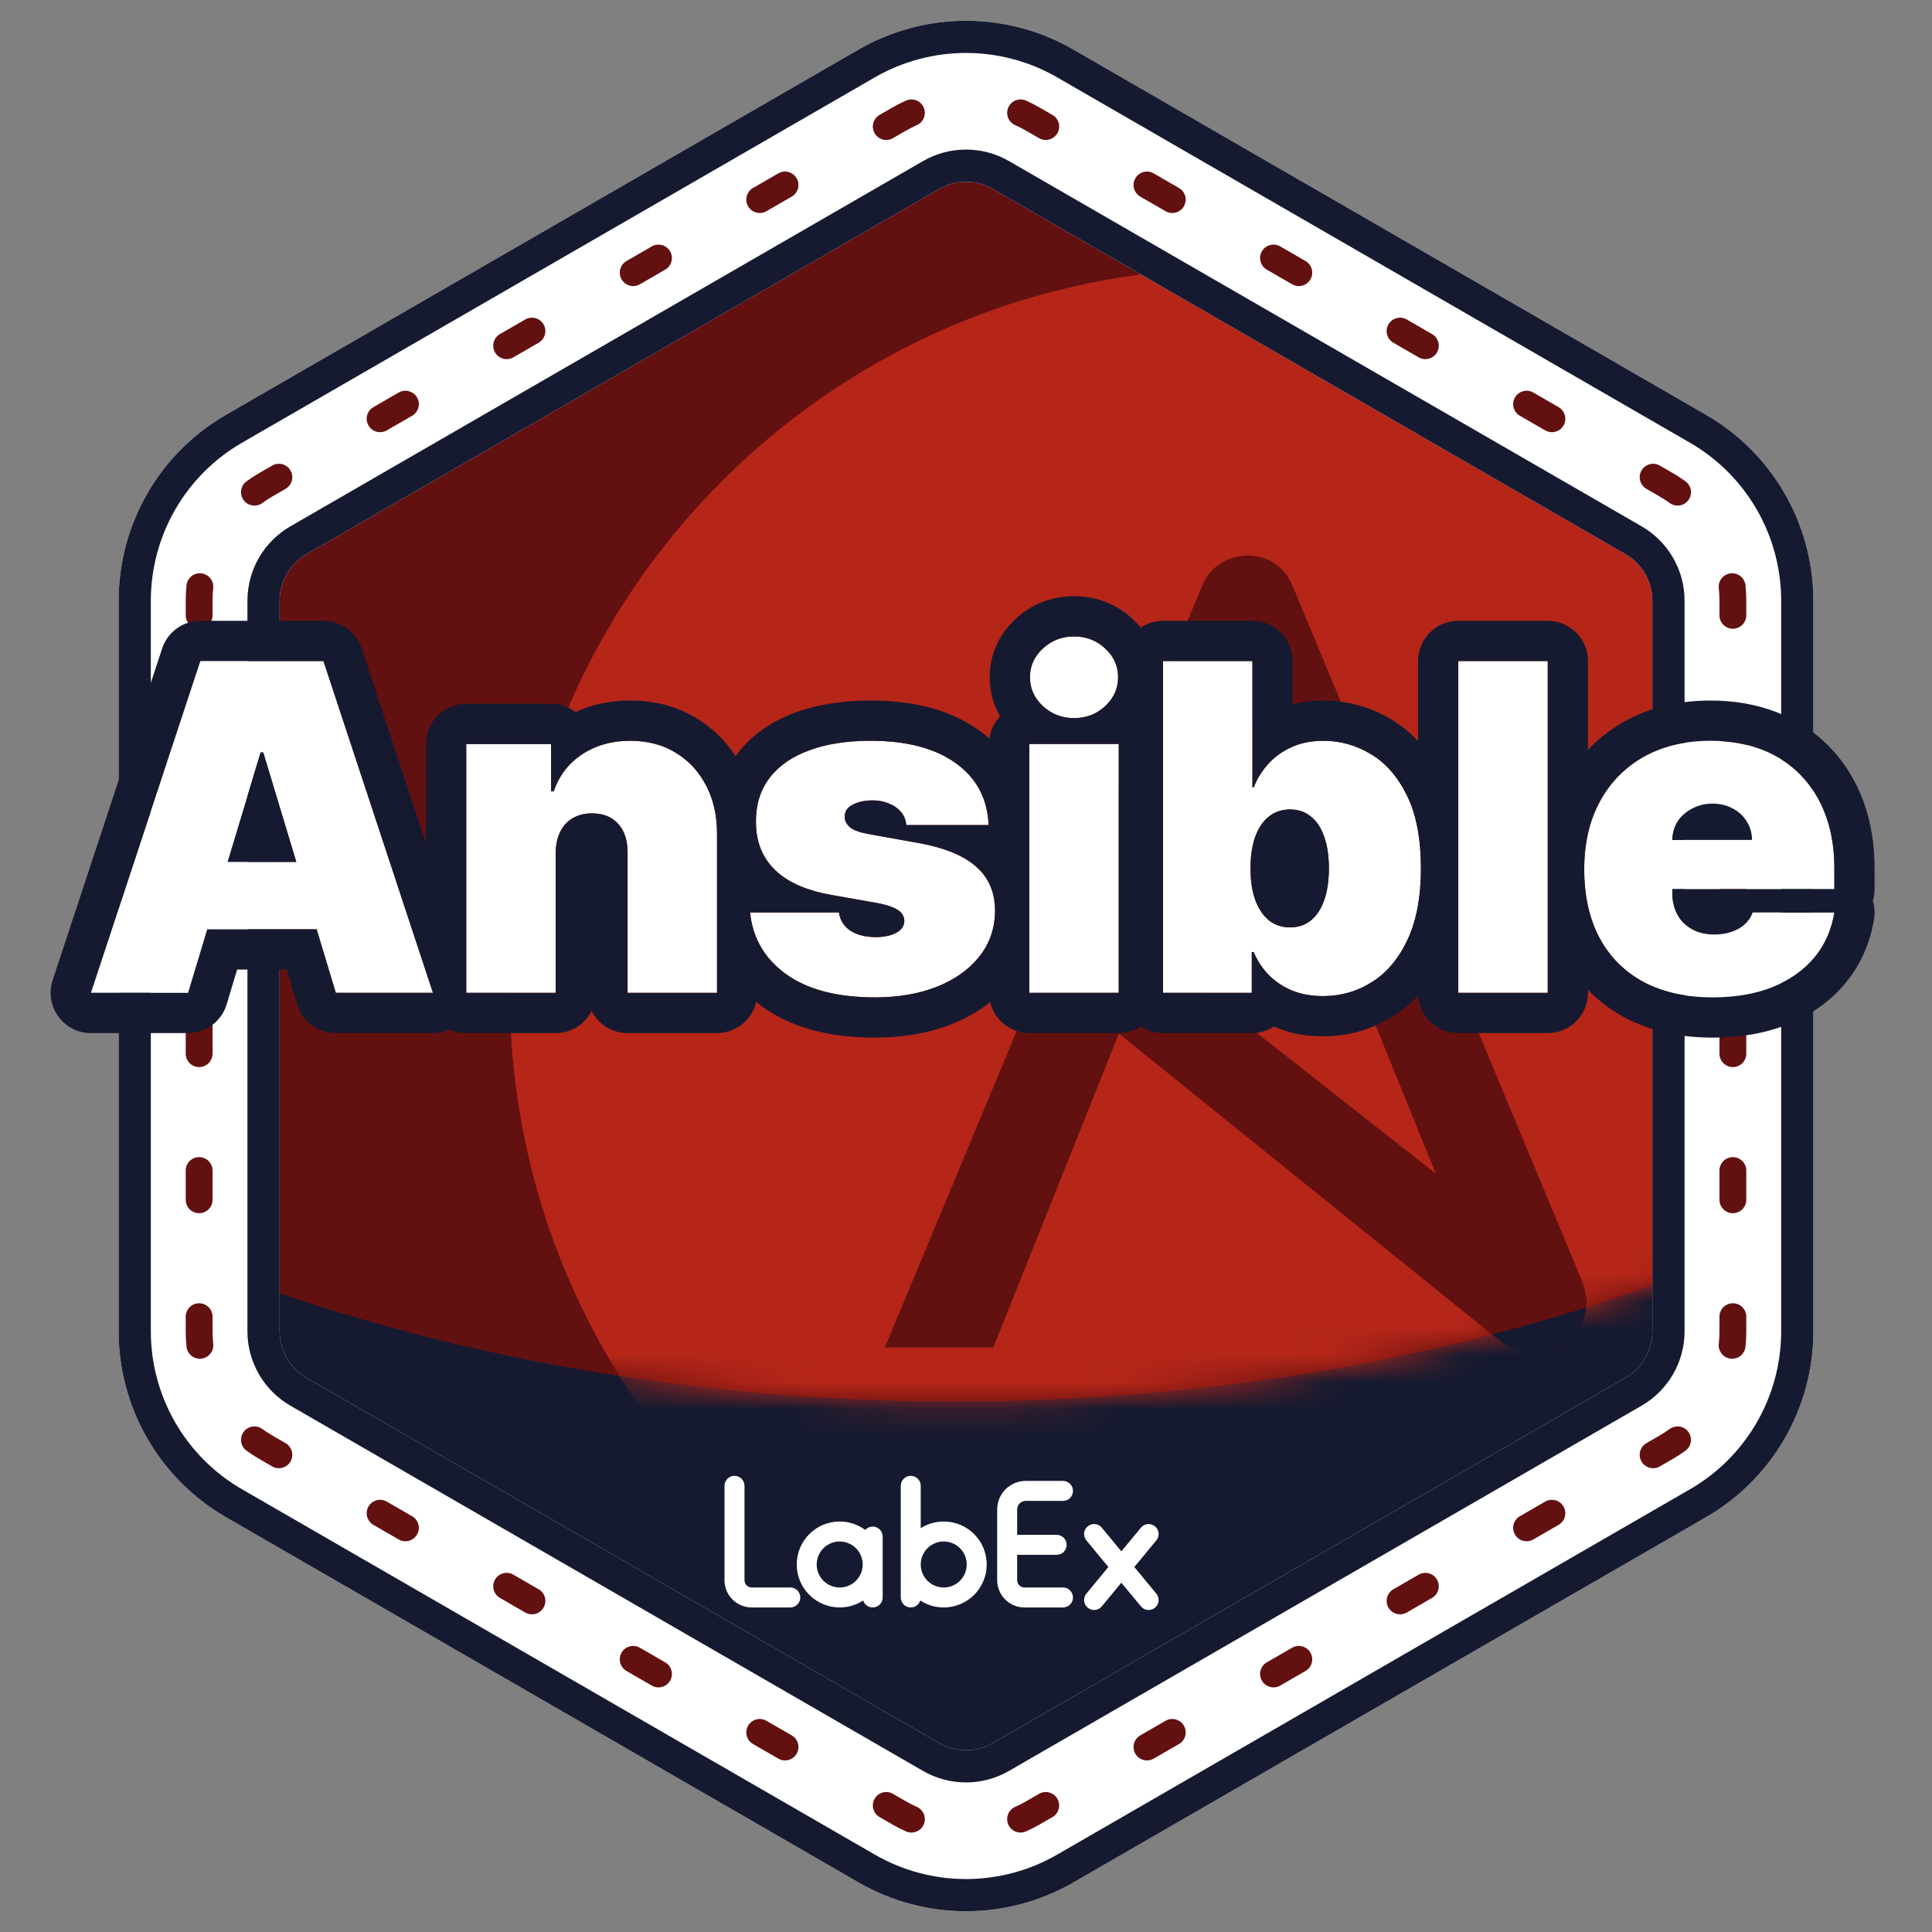 <svg width="72" height="72" viewBox="0 0 72 72" fill="none" xmlns="http://www.w3.org/2000/svg"><rect x="0" y="0" width="72" height="72" fill="#808080" stroke="none"/><path d="M33.5 4.443C35.047 3.55 36.953 3.55 38.5 4.443L62.079 18.057C63.626 18.95 64.579 20.6 64.579 22.387V49.613C64.579 51.4 63.626 53.05 62.079 53.943L38.5 67.557C36.953 68.45 35.047 68.45 33.5 67.557L9.921 53.943C8.374 53.05 7.421 51.4 7.421 49.613V22.387C7.421 20.6 8.374 18.95 9.921 18.057L33.5 4.443Z" fill="#161A30"/><path fill-rule="evenodd" clip-rule="evenodd" d="M7 46.918V22.613C7 20.827 7.953 19.176 9.5 18.283L33.079 4.67C34.626 3.777 36.532 3.777 38.079 4.67L61.658 18.283C63.205 19.176 64.158 20.827 64.158 22.613V46.918C55.829 50.286 46.045 52.227 35.579 52.227C25.112 52.227 15.329 50.286 7 46.918Z" fill="#631010"/><mask id="mask0_5172_47372" style="mask-type:alpha" maskUnits="userSpaceOnUse" x="7" y="4" width="58" height="49"><path fill-rule="evenodd" clip-rule="evenodd" d="M7 46.918V22.613C7 20.827 7.953 19.176 9.5 18.283L33.079 4.67C34.626 3.777 36.532 3.777 38.079 4.67L61.658 18.283C63.205 19.176 64.158 20.827 64.158 22.613V46.918C55.829 50.286 46.045 52.227 35.579 52.227C25.112 52.227 15.329 50.286 7 46.918Z" fill="#FF8642"/></mask><g mask="url(#mask0_5172_47372)"><path fill-rule="evenodd" clip-rule="evenodd" d="M46.053 64C60.994 64 73.106 51.912 73.106 37C73.106 22.089 60.994 10 46.053 10C31.113 10 19 22.089 19 37C19 51.912 31.113 64 46.053 64ZM53.509 43.739L46.508 26.494L42.934 35.425L53.509 43.739ZM48.176 21.846L58.945 47.711C59.064 48.028 59.129 48.322 59.129 48.507C59.129 49.646 58.207 50.436 57.152 50.436C56.626 50.436 56.221 50.231 55.659 49.778L41.697 38.52L37.018 50.217H32.975L44.794 21.846C45.101 21.1 45.761 20.706 46.508 20.706C47.254 20.706 47.869 21.1 48.176 21.846Z" fill="#B52619"/></g><path fill-rule="evenodd" clip-rule="evenodd" d="M32 1.845C34.475 0.416 37.525 0.416 40 1.845L63.579 15.459C66.054 16.887 67.579 19.529 67.579 22.387V49.613C67.579 52.471 66.054 55.112 63.579 56.541L40 70.155C37.525 71.584 34.475 71.584 32 70.155L8.421 56.541C5.946 55.112 4.421 52.471 4.421 49.613V22.387C4.421 19.529 5.946 16.887 8.421 15.459L32 1.845ZM37 7.041C36.381 6.684 35.619 6.684 35 7.041L11.421 20.655C10.802 21.012 10.421 21.672 10.421 22.387V49.613C10.421 50.328 10.802 50.988 11.421 51.345L35 64.959C35.619 65.316 36.381 65.316 37 64.959L60.579 51.345C61.198 50.988 61.579 50.328 61.579 49.613V22.387C61.579 21.672 61.198 21.012 60.579 20.655L37 7.041Z" fill="white"/><path fill-rule="evenodd" clip-rule="evenodd" d="M39.4 2.884C37.296 1.67 34.704 1.67 32.6 2.884L9.021 16.498C6.917 17.712 5.621 19.957 5.621 22.387V49.613C5.621 52.043 6.917 54.288 9.021 55.502L32.6 69.115C34.704 70.33 37.296 70.33 39.4 69.115L62.979 55.502C65.083 54.288 66.379 52.043 66.379 49.613V22.387C66.379 19.957 65.083 17.712 62.979 16.498L39.4 2.884ZM34.4 6.002C35.39 5.431 36.61 5.431 37.6 6.002L61.179 19.615C62.169 20.187 62.779 21.243 62.779 22.387V49.613C62.779 50.756 62.169 51.813 61.179 52.385L37.6 65.998C36.61 66.569 35.39 66.569 34.4 65.998L10.821 52.385C9.831 51.813 9.221 50.756 9.221 49.613V22.387C9.221 21.243 9.831 20.187 10.821 19.615L34.4 6.002ZM40 1.845C37.525 0.416 34.475 0.416 32 1.845L8.421 15.459C5.946 16.887 4.421 19.529 4.421 22.387V49.613C4.421 52.471 5.946 55.112 8.421 56.541L32 70.155C34.475 71.584 37.525 71.584 40 70.155L63.579 56.541C66.054 55.112 67.579 52.471 67.579 49.613V22.387C67.579 19.529 66.054 16.887 63.579 15.459L40 1.845ZM35 7.041C35.619 6.684 36.381 6.684 37 7.041L60.579 20.655C61.198 21.012 61.579 21.672 61.579 22.387V49.613C61.579 50.328 61.198 50.988 60.579 51.345L37 64.959C36.381 65.316 35.619 65.316 35 64.959L11.421 51.345C10.802 50.988 10.421 50.328 10.421 49.613V22.387C10.421 21.672 10.802 21.012 11.421 20.655L35 7.041Z" fill="#161A30"/><path fill-rule="evenodd" clip-rule="evenodd" d="M37.577 4.002C37.689 3.75 37.985 3.637 38.237 3.749C38.411 3.827 38.583 3.914 38.75 4.01L39.222 4.283C39.461 4.421 39.543 4.726 39.405 4.966C39.267 5.205 38.961 5.287 38.722 5.149L38.25 4.876C38.113 4.797 37.973 4.726 37.83 4.662C37.578 4.55 37.465 4.255 37.577 4.002ZM34.423 4.002C34.535 4.255 34.422 4.55 34.17 4.662C34.027 4.726 33.887 4.797 33.75 4.876L33.278 5.149C33.039 5.287 32.733 5.205 32.595 4.966C32.457 4.726 32.539 4.421 32.778 4.283L33.25 4.01C33.417 3.914 33.589 3.827 33.763 3.749C34.015 3.637 34.311 3.75 34.423 4.002ZM42.311 6.644C42.449 6.405 42.755 6.323 42.994 6.461L43.937 7.005C44.176 7.143 44.258 7.449 44.12 7.688C43.982 7.927 43.676 8.009 43.437 7.871L42.494 7.327C42.255 7.189 42.173 6.883 42.311 6.644ZM29.689 6.644C29.827 6.883 29.745 7.189 29.506 7.327L28.563 7.871C28.323 8.009 28.018 7.927 27.88 7.688C27.742 7.449 27.823 7.143 28.063 7.005L29.006 6.461C29.245 6.323 29.551 6.405 29.689 6.644ZM24.973 9.366C25.111 9.606 25.029 9.911 24.79 10.049L23.847 10.594C23.608 10.732 23.302 10.65 23.164 10.411C23.026 10.172 23.108 9.866 23.347 9.728L24.29 9.183C24.529 9.045 24.835 9.127 24.973 9.366ZM47.027 9.366C47.165 9.127 47.471 9.045 47.71 9.183L48.653 9.728C48.892 9.866 48.974 10.172 48.836 10.411C48.698 10.65 48.392 10.732 48.153 10.594L47.21 10.049C46.971 9.911 46.889 9.606 47.027 9.366ZM20.257 12.089C20.395 12.328 20.313 12.634 20.074 12.772L19.131 13.317C18.892 13.455 18.586 13.373 18.448 13.134C18.31 12.894 18.392 12.589 18.631 12.451L19.574 11.906C19.813 11.768 20.119 11.85 20.257 12.089ZM51.743 12.089C51.881 11.85 52.187 11.768 52.426 11.906L53.369 12.451C53.608 12.589 53.69 12.894 53.552 13.134C53.414 13.373 53.108 13.455 52.869 13.317L51.926 12.772C51.687 12.634 51.605 12.328 51.743 12.089ZM15.541 14.812C15.68 15.051 15.598 15.357 15.358 15.495L14.415 16.039C14.176 16.177 13.87 16.095 13.732 15.856C13.594 15.617 13.676 15.311 13.915 15.173L14.858 14.629C15.098 14.491 15.403 14.573 15.541 14.812ZM56.459 14.812C56.596 14.573 56.902 14.491 57.142 14.629L58.085 15.173C58.324 15.311 58.406 15.617 58.268 15.856C58.13 16.095 57.824 16.177 57.585 16.039L56.642 15.495C56.402 15.357 56.32 15.051 56.459 14.812ZM10.826 17.534C10.964 17.773 10.882 18.079 10.643 18.217L10.171 18.49C10.034 18.569 9.902 18.654 9.776 18.746C9.553 18.909 9.24 18.859 9.078 18.636C8.915 18.412 8.965 18.099 9.188 17.937C9.343 17.825 9.504 17.72 9.671 17.624L10.143 17.351C10.382 17.213 10.688 17.295 10.826 17.534ZM61.174 17.534C61.312 17.295 61.618 17.213 61.857 17.351L62.329 17.624C62.496 17.72 62.657 17.825 62.812 17.937C63.035 18.099 63.085 18.412 62.922 18.636C62.76 18.859 62.447 18.909 62.224 18.746C62.098 18.654 61.966 18.569 61.829 18.49L61.357 18.217C61.118 18.079 61.036 17.773 61.174 17.534ZM7.501 21.367C7.775 21.396 7.975 21.642 7.946 21.916C7.929 22.072 7.921 22.229 7.921 22.387V22.931C7.921 23.207 7.697 23.431 7.421 23.431C7.145 23.431 6.921 23.207 6.921 22.931V22.387C6.921 22.194 6.931 22.002 6.951 21.812C6.98 21.537 7.226 21.338 7.501 21.367ZM64.499 21.367C64.774 21.338 65.02 21.537 65.049 21.812C65.069 22.002 65.079 22.194 65.079 22.387V22.931C65.079 23.207 64.855 23.431 64.579 23.431C64.303 23.431 64.079 23.207 64.079 22.931V22.387C64.079 22.229 64.07 22.072 64.054 21.916C64.025 21.642 64.225 21.396 64.499 21.367ZM64.579 26.788C64.855 26.788 65.079 27.011 65.079 27.288V28.377C65.079 28.653 64.855 28.877 64.579 28.877C64.303 28.877 64.079 28.653 64.079 28.377V27.288C64.079 27.011 64.303 26.788 64.579 26.788ZM7.421 26.788C7.697 26.788 7.921 27.011 7.921 27.288V28.377C7.921 28.653 7.697 28.877 7.421 28.877C7.145 28.877 6.921 28.653 6.921 28.377V27.288C6.921 27.011 7.145 26.788 7.421 26.788ZM7.421 32.233C7.697 32.233 7.921 32.457 7.921 32.733V33.822C7.921 34.098 7.697 34.322 7.421 34.322C7.145 34.322 6.921 34.098 6.921 33.822V32.733C6.921 32.457 7.145 32.233 7.421 32.233ZM64.579 32.233C64.855 32.233 65.079 32.457 65.079 32.733V33.822C65.079 34.098 64.855 34.322 64.579 34.322C64.303 34.322 64.079 34.098 64.079 33.822V32.733C64.079 32.457 64.303 32.233 64.579 32.233ZM7.421 37.678C7.697 37.678 7.921 37.902 7.921 38.178V39.267C7.921 39.543 7.697 39.767 7.421 39.767C7.145 39.767 6.921 39.543 6.921 39.267V38.178C6.921 37.902 7.145 37.678 7.421 37.678ZM64.579 37.678C64.855 37.678 65.079 37.902 65.079 38.178V39.267C65.079 39.543 64.855 39.767 64.579 39.767C64.303 39.767 64.079 39.543 64.079 39.267V38.178C64.079 37.902 64.303 37.678 64.579 37.678ZM7.421 43.123C7.697 43.123 7.921 43.347 7.921 43.623V44.712C7.921 44.989 7.697 45.212 7.421 45.212C7.145 45.212 6.921 44.989 6.921 44.712V43.623C6.921 43.347 7.145 43.123 7.421 43.123ZM64.579 43.123C64.855 43.123 65.079 43.347 65.079 43.623V44.712C65.079 44.989 64.855 45.212 64.579 45.212C64.303 45.212 64.079 44.989 64.079 44.712V43.623C64.079 43.347 64.303 43.123 64.579 43.123ZM7.421 48.569C7.697 48.569 7.921 48.793 7.921 49.069V49.613C7.921 49.772 7.929 49.928 7.946 50.084C7.975 50.358 7.775 50.604 7.501 50.633C7.226 50.662 6.98 50.463 6.951 50.188C6.931 49.998 6.921 49.806 6.921 49.613V49.069C6.921 48.793 7.145 48.569 7.421 48.569ZM64.579 48.569C64.855 48.569 65.079 48.793 65.079 49.069V49.613C65.079 49.806 65.069 49.998 65.049 50.188C65.02 50.463 64.774 50.662 64.499 50.633C64.225 50.604 64.025 50.358 64.054 50.084C64.07 49.928 64.079 49.772 64.079 49.613V49.069C64.079 48.793 64.303 48.569 64.579 48.569ZM9.078 53.364C9.24 53.141 9.553 53.092 9.776 53.254C9.902 53.346 10.034 53.431 10.171 53.51L10.643 53.783C10.882 53.921 10.964 54.227 10.826 54.466C10.688 54.705 10.382 54.787 10.143 54.649L9.671 54.376C9.504 54.28 9.343 54.175 9.188 54.063C8.965 53.901 8.915 53.588 9.078 53.364ZM62.922 53.364C63.085 53.588 63.035 53.901 62.812 54.063C62.657 54.175 62.496 54.28 62.329 54.376L61.857 54.649C61.618 54.787 61.312 54.705 61.174 54.466C61.036 54.227 61.118 53.921 61.357 53.783L61.829 53.51C61.966 53.431 62.098 53.346 62.224 53.254C62.447 53.092 62.76 53.141 62.922 53.364ZM13.732 56.144C13.87 55.905 14.176 55.823 14.415 55.961L15.358 56.505C15.598 56.643 15.68 56.949 15.541 57.188C15.403 57.427 15.098 57.509 14.858 57.371L13.915 56.827C13.676 56.689 13.594 56.383 13.732 56.144ZM58.268 56.144C58.406 56.383 58.324 56.689 58.085 56.827L57.142 57.371C56.902 57.509 56.596 57.427 56.459 57.188C56.32 56.949 56.402 56.643 56.642 56.505L57.585 55.961C57.824 55.823 58.13 55.905 58.268 56.144ZM18.448 58.866C18.586 58.627 18.892 58.545 19.131 58.683L20.074 59.228C20.313 59.366 20.395 59.672 20.257 59.911C20.119 60.15 19.813 60.232 19.574 60.094L18.631 59.549C18.392 59.411 18.31 59.105 18.448 58.866ZM53.552 58.866C53.69 59.105 53.608 59.411 53.369 59.549L52.426 60.094C52.187 60.232 51.881 60.15 51.743 59.911C51.605 59.672 51.687 59.366 51.926 59.228L52.869 58.683C53.108 58.545 53.414 58.627 53.552 58.866ZM23.164 61.589C23.302 61.35 23.608 61.268 23.847 61.406L24.79 61.951C25.029 62.089 25.111 62.394 24.973 62.634C24.835 62.873 24.529 62.955 24.29 62.817L23.347 62.272C23.108 62.134 23.026 61.828 23.164 61.589ZM48.836 61.589C48.974 61.828 48.892 62.134 48.653 62.272L47.71 62.817C47.471 62.955 47.165 62.873 47.027 62.634C46.889 62.394 46.971 62.089 47.21 61.951L48.153 61.406C48.392 61.268 48.698 61.35 48.836 61.589ZM27.88 64.312C28.018 64.073 28.323 63.991 28.563 64.129L29.506 64.673C29.745 64.811 29.827 65.117 29.689 65.356C29.551 65.595 29.245 65.677 29.006 65.539L28.063 64.995C27.823 64.857 27.742 64.551 27.88 64.312ZM44.12 64.312C44.258 64.551 44.176 64.857 43.937 64.995L42.994 65.539C42.755 65.677 42.449 65.595 42.311 65.356C42.173 65.117 42.255 64.811 42.494 64.673L43.437 64.129C43.676 63.991 43.982 64.073 44.12 64.312ZM32.595 67.034C32.733 66.795 33.039 66.713 33.278 66.851L33.75 67.124C33.887 67.203 34.027 67.274 34.17 67.338C34.422 67.45 34.535 67.746 34.423 67.998C34.311 68.25 34.015 68.363 33.763 68.251C33.589 68.173 33.417 68.086 33.25 67.99L32.778 67.717C32.539 67.579 32.457 67.273 32.595 67.034ZM39.405 67.034C39.543 67.273 39.461 67.579 39.222 67.717L38.75 67.99C38.583 68.086 38.411 68.173 38.237 68.251C37.985 68.363 37.689 68.25 37.577 67.998C37.465 67.746 37.578 67.45 37.83 67.338C37.973 67.274 38.113 67.203 38.25 67.124L38.722 66.851C38.961 66.713 39.267 66.795 39.405 67.034Z" fill="#631010"/><path d="M27.372 55C27.578 55 27.745 55.167 27.745 55.372V58.89C27.745 59.039 27.866 59.161 28.016 59.161H29.453C29.658 59.161 29.825 59.328 29.825 59.533C29.825 59.739 29.658 59.905 29.453 59.905H28.016C27.455 59.905 27 59.451 27 58.89V55.372C27 55.167 27.167 55 27.372 55ZM31.293 56.702C31.65 56.702 31.979 56.819 32.245 57.016C32.313 56.939 32.412 56.891 32.523 56.891C32.728 56.891 32.895 57.058 32.895 57.264V59.533C32.895 59.739 32.728 59.905 32.523 59.905C32.356 59.905 32.215 59.796 32.167 59.646C31.916 59.81 31.616 59.905 31.293 59.905C30.409 59.905 29.692 59.188 29.692 58.304C29.692 57.419 30.409 56.702 31.293 56.702ZM31.293 57.447C30.82 57.447 30.436 57.831 30.436 58.304C30.436 58.777 30.82 59.161 31.293 59.161C31.766 59.161 32.15 58.777 32.15 58.304C32.15 57.831 31.766 57.447 31.293 57.447ZM33.941 55C34.147 55 34.313 55.167 34.313 55.372L34.313 56.95C34.561 56.793 34.855 56.702 35.17 56.702C36.055 56.702 36.772 57.419 36.772 58.304C36.772 59.188 36.055 59.905 35.17 59.905C34.847 59.905 34.547 59.81 34.296 59.646C34.248 59.796 34.107 59.905 33.941 59.905C33.735 59.905 33.569 59.739 33.569 59.533V55.372C33.569 55.167 33.735 55 33.941 55ZM35.17 57.447C34.697 57.447 34.313 57.831 34.313 58.304C34.313 58.777 34.697 59.161 35.17 59.161C35.644 59.161 36.027 58.777 36.027 58.304C36.027 57.831 35.644 57.447 35.17 57.447ZM39.615 55.189C39.82 55.189 39.987 55.356 39.987 55.562C39.987 55.767 39.82 55.934 39.615 55.934H38.227C38.05 55.934 37.907 56.077 37.907 56.254L37.906 57.199L39.378 57.199C39.584 57.199 39.751 57.365 39.751 57.571C39.751 57.777 39.584 57.943 39.378 57.943L37.906 57.943L37.907 58.89C37.907 59.039 38.028 59.161 38.178 59.161H39.615C39.82 59.161 39.987 59.328 39.987 59.533C39.987 59.739 39.82 59.905 39.615 59.905H38.178C37.617 59.905 37.162 59.451 37.162 58.89V56.254C37.162 55.666 37.639 55.189 38.227 55.189H39.615ZM42.519 56.932C42.65 56.773 42.884 56.751 43.043 56.882C43.201 57.013 43.224 57.248 43.093 57.406L42.273 58.398L43.093 59.39C43.224 59.549 43.201 59.784 43.043 59.915C42.884 60.046 42.65 60.023 42.519 59.865L41.789 58.983L41.061 59.865C40.938 60.014 40.724 60.042 40.567 59.937L40.536 59.915C40.378 59.784 40.356 59.549 40.487 59.39L41.306 58.398L40.487 57.406C40.356 57.248 40.378 57.013 40.536 56.882C40.695 56.751 40.93 56.773 41.061 56.932L41.789 57.814L42.519 56.932Z" fill="white"/><path d="M7.009 37H3.386L7.467 24.636H12.055L16.136 37H12.514L9.81 28.041H9.713L7.009 37ZM6.332 32.122H13.142V34.633H6.332V32.122Z" fill="white"/><path d="M20.708 31.784V37H17.375V27.727H20.539V29.49H20.635C20.837 28.902 21.191 28.442 21.698 28.108C22.209 27.774 22.805 27.607 23.485 27.607C24.141 27.607 24.71 27.758 25.193 28.059C25.68 28.357 26.056 28.768 26.322 29.291C26.592 29.814 26.725 30.412 26.721 31.084V37H23.388V31.784C23.392 31.325 23.276 30.965 23.038 30.703C22.805 30.442 22.479 30.311 22.06 30.311C21.786 30.311 21.547 30.371 21.342 30.492C21.14 30.609 20.985 30.778 20.877 30.999C20.768 31.217 20.712 31.478 20.708 31.784Z" fill="white"/><path d="M36.842 30.746H33.775C33.759 30.557 33.692 30.394 33.575 30.257C33.459 30.12 33.308 30.015 33.123 29.943C32.942 29.866 32.74 29.828 32.519 29.828C32.233 29.828 31.988 29.88 31.783 29.985C31.577 30.09 31.477 30.239 31.481 30.432C31.477 30.569 31.535 30.695 31.656 30.812C31.781 30.929 32.02 31.019 32.374 31.084L34.258 31.422C35.208 31.595 35.914 31.887 36.377 32.297C36.843 32.704 37.079 33.249 37.083 33.933C37.079 34.593 36.882 35.167 36.491 35.654C36.105 36.137 35.576 36.511 34.904 36.777C34.236 37.038 33.473 37.169 32.616 37.169C31.199 37.169 30.09 36.879 29.289 36.3C28.492 35.72 28.048 34.956 27.955 34.006H31.263C31.308 34.3 31.453 34.527 31.698 34.688C31.948 34.845 32.261 34.923 32.64 34.923C32.946 34.923 33.197 34.871 33.394 34.766C33.596 34.662 33.698 34.513 33.702 34.32C33.698 34.142 33.61 34.002 33.437 33.897C33.268 33.792 33.002 33.708 32.64 33.644L30.998 33.354C30.052 33.189 29.344 32.875 28.873 32.412C28.402 31.949 28.169 31.354 28.172 30.625C28.169 29.981 28.337 29.436 28.68 28.989C29.026 28.538 29.519 28.196 30.159 27.963C30.803 27.725 31.565 27.607 32.447 27.607C33.787 27.607 34.843 27.884 35.616 28.44C36.393 28.995 36.801 29.764 36.842 30.746Z" fill="white"/><path d="M38.36 37V27.727H41.692V37H38.36ZM40.026 26.761C39.575 26.761 39.189 26.613 38.867 26.315C38.545 26.017 38.384 25.659 38.384 25.24C38.384 24.822 38.545 24.463 38.867 24.166C39.189 23.868 39.575 23.719 40.026 23.719C40.481 23.719 40.867 23.868 41.185 24.166C41.507 24.463 41.668 24.822 41.668 25.24C41.668 25.659 41.507 26.017 41.185 26.315C40.867 26.613 40.481 26.761 40.026 26.761Z" fill="white"/><path d="M43.342 37V24.636H46.674V29.345H46.722C46.843 29.031 47.02 28.744 47.254 28.482C47.487 28.216 47.777 28.005 48.123 27.848C48.469 27.687 48.872 27.607 49.33 27.607C49.942 27.607 50.524 27.77 51.075 28.096C51.63 28.422 52.081 28.935 52.427 29.635C52.778 30.335 52.953 31.245 52.953 32.364C52.953 33.434 52.786 34.322 52.452 35.026C52.121 35.73 51.679 36.255 51.123 36.602C50.572 36.948 49.966 37.121 49.306 37.121C48.872 37.121 48.483 37.05 48.141 36.909C47.803 36.765 47.513 36.569 47.272 36.324C47.034 36.074 46.851 35.793 46.722 35.479H46.65V37H43.342ZM46.602 32.364C46.602 32.814 46.66 33.205 46.777 33.535C46.898 33.861 47.067 34.114 47.284 34.295C47.505 34.472 47.769 34.561 48.075 34.561C48.381 34.561 48.64 34.475 48.853 34.301C49.071 34.124 49.236 33.873 49.349 33.547C49.465 33.217 49.524 32.822 49.524 32.364C49.524 31.905 49.465 31.512 49.349 31.186C49.236 30.856 49.071 30.605 48.853 30.432C48.64 30.255 48.381 30.166 48.075 30.166C47.769 30.166 47.505 30.255 47.284 30.432C47.067 30.605 46.898 30.856 46.777 31.186C46.66 31.512 46.602 31.905 46.602 32.364Z" fill="white"/><path d="M57.679 24.636V37H54.347V24.636H57.679Z" fill="white"/><path d="M63.821 37.169C62.831 37.169 61.977 36.98 61.261 36.602C60.549 36.219 59.999 35.672 59.613 34.959C59.23 34.243 59.039 33.386 59.039 32.388C59.039 31.43 59.233 30.593 59.619 29.876C60.005 29.16 60.551 28.603 61.255 28.204C61.959 27.806 62.79 27.607 63.748 27.607C64.448 27.607 65.082 27.715 65.65 27.933C66.217 28.15 66.702 28.466 67.105 28.88C67.507 29.291 67.817 29.79 68.034 30.378C68.252 30.965 68.36 31.627 68.36 32.364V33.136H60.078V31.301H65.294C65.29 31.035 65.221 30.802 65.088 30.601C64.96 30.396 64.784 30.237 64.563 30.124C64.346 30.007 64.098 29.949 63.821 29.949C63.551 29.949 63.303 30.007 63.078 30.124C62.853 30.237 62.672 30.394 62.535 30.595C62.402 30.796 62.331 31.032 62.323 31.301V33.281C62.323 33.579 62.386 33.845 62.511 34.078C62.635 34.312 62.814 34.495 63.048 34.627C63.281 34.76 63.563 34.827 63.893 34.827C64.122 34.827 64.332 34.794 64.521 34.73C64.714 34.666 64.879 34.573 65.016 34.452C65.153 34.328 65.253 34.179 65.318 34.006H68.36C68.256 34.65 68.008 35.209 67.618 35.684C67.227 36.155 66.71 36.521 66.066 36.783C65.426 37.04 64.678 37.169 63.821 37.169Z" fill="white"/><path fill-rule="evenodd" clip-rule="evenodd" d="M8.445 37.434C8.253 38.067 7.67 38.5 7.009 38.5H3.386C2.905 38.5 2.453 38.269 2.171 37.879C1.889 37.489 1.811 36.987 1.962 36.53L6.043 24.166C6.246 23.552 6.82 23.136 7.467 23.136H12.055C12.703 23.136 13.277 23.552 13.48 24.166L15.875 31.424V27.727C15.875 26.899 16.547 26.227 17.375 26.227H20.539C20.881 26.227 21.197 26.342 21.449 26.535C22.082 26.243 22.769 26.107 23.485 26.107C24.376 26.107 25.228 26.314 25.982 26.783C26.567 27.142 27.046 27.614 27.412 28.18C27.437 28.146 27.462 28.111 27.489 28.077L27.49 28.076C28.041 27.358 28.789 26.866 29.642 26.554C30.491 26.242 31.437 26.107 32.447 26.107C33.976 26.107 35.377 26.421 36.49 27.221C36.625 27.317 36.753 27.419 36.873 27.525C36.916 27.206 37.059 26.92 37.27 26.697C37.02 26.265 36.884 25.773 36.884 25.24C36.884 24.381 37.236 23.631 37.848 23.064C38.456 22.502 39.209 22.219 40.026 22.219C40.842 22.219 41.599 22.499 42.207 23.067C42.316 23.169 42.417 23.276 42.509 23.389C42.747 23.229 43.034 23.136 43.342 23.136H46.674C47.503 23.136 48.174 23.808 48.174 24.636V26.245C48.551 26.149 48.939 26.107 49.33 26.107C50.223 26.107 51.066 26.348 51.837 26.803C52.216 27.026 52.552 27.3 52.847 27.614V24.636C52.847 23.808 53.519 23.136 54.347 23.136H57.679C58.508 23.136 59.179 23.808 59.179 24.636V27.941C59.565 27.533 60.012 27.184 60.516 26.899C61.484 26.351 62.579 26.107 63.748 26.107C64.604 26.107 65.424 26.24 66.186 26.532C66.945 26.822 67.616 27.255 68.178 27.832C68.74 28.406 69.157 29.09 69.441 29.857C69.73 30.638 69.86 31.48 69.86 32.364V33.136C69.86 33.288 69.838 33.434 69.796 33.572C69.862 33.788 69.878 34.018 69.841 34.246C69.697 35.135 69.346 35.944 68.777 36.636L68.773 36.641C68.204 37.328 67.473 37.83 66.631 38.172L66.626 38.174C65.771 38.519 64.825 38.669 63.821 38.669C62.64 38.669 61.536 38.443 60.56 37.928L60.551 37.923C60.033 37.645 59.574 37.299 59.179 36.889V37C59.179 37.828 58.508 38.5 57.679 38.5H54.347C53.554 38.5 52.904 37.884 52.851 37.104C52.577 37.398 52.267 37.656 51.919 37.873C51.125 38.371 50.243 38.621 49.306 38.621C48.709 38.621 48.122 38.524 47.57 38.297L47.55 38.288C47.524 38.277 47.499 38.266 47.473 38.254C47.237 38.41 46.954 38.5 46.65 38.5H43.342C43.037 38.5 42.754 38.409 42.517 38.253C42.28 38.409 41.997 38.5 41.692 38.5H38.36C37.652 38.5 37.058 38.009 36.901 37.349C36.471 37.691 35.984 37.962 35.455 38.172L35.451 38.173C34.578 38.515 33.624 38.669 32.616 38.669C31.015 38.669 29.556 38.344 28.41 37.515L28.407 37.513C28.33 37.457 28.255 37.399 28.182 37.34C28.028 38.005 27.432 38.5 26.721 38.5H23.388C22.802 38.5 22.295 38.164 22.048 37.674C21.801 38.164 21.294 38.5 20.708 38.5H17.375C17.154 38.5 16.944 38.452 16.756 38.366C16.564 38.453 16.353 38.5 16.136 38.5H12.514C11.853 38.5 11.269 38.067 11.078 37.434L10.686 36.133H8.837L8.445 37.434ZM7.723 34.633L7.009 37H3.386L7.467 24.636H12.055L16.136 37H12.514L11.8 34.633H7.723ZM8.481 32.122H11.042L9.81 28.041H9.713L8.481 32.122ZM20.708 37V31.784C20.712 31.478 20.768 31.217 20.877 30.999C20.882 30.989 20.887 30.978 20.893 30.968C21 30.762 21.15 30.603 21.342 30.492C21.502 30.398 21.683 30.34 21.885 30.32C21.942 30.314 22 30.311 22.06 30.311C22.479 30.311 22.805 30.442 23.038 30.703C23.276 30.965 23.392 31.325 23.388 31.784V37H26.721V31.084C26.721 30.93 26.715 30.78 26.702 30.634C26.701 30.628 26.701 30.623 26.7 30.617C26.694 30.549 26.686 30.482 26.676 30.415C26.617 30.008 26.499 29.634 26.322 29.291C26.057 28.768 25.68 28.357 25.193 28.059C24.71 27.758 24.141 27.607 23.485 27.607C22.951 27.607 22.469 27.709 22.039 27.916C21.921 27.972 21.808 28.036 21.698 28.108C21.316 28.359 21.021 28.682 20.813 29.078C20.765 29.167 20.722 29.261 20.684 29.358C20.683 29.361 20.681 29.364 20.68 29.368C20.665 29.408 20.65 29.449 20.635 29.49H20.539V27.727H17.375V37H20.708ZM28.181 30.358C28.175 30.445 28.172 30.534 28.172 30.625C28.172 30.784 28.182 30.937 28.204 31.084C28.204 31.087 28.205 31.09 28.205 31.093C28.21 31.123 28.215 31.153 28.221 31.183C28.311 31.664 28.528 32.073 28.873 32.412C28.905 32.444 28.939 32.475 28.974 32.506C29.443 32.917 30.117 33.2 30.998 33.354L32.64 33.644C32.662 33.648 32.684 33.652 32.706 33.656C32.712 33.657 32.717 33.658 32.723 33.659C32.755 33.665 32.786 33.672 32.817 33.678C32.821 33.679 32.826 33.68 32.83 33.681C33.097 33.74 33.299 33.812 33.437 33.897C33.61 34.002 33.698 34.142 33.702 34.32C33.698 34.513 33.596 34.662 33.394 34.766C33.237 34.85 33.046 34.9 32.82 34.917C32.815 34.917 32.81 34.917 32.805 34.918C32.752 34.922 32.697 34.923 32.64 34.923C32.562 34.923 32.488 34.92 32.416 34.913C32.415 34.913 32.415 34.913 32.414 34.913C32.404 34.912 32.393 34.911 32.383 34.91C32.117 34.882 31.889 34.808 31.698 34.688C31.453 34.527 31.308 34.3 31.263 34.006H27.955C27.991 34.373 28.079 34.713 28.221 35.025C28.297 35.193 28.388 35.353 28.495 35.506C28.702 35.801 28.967 36.065 29.289 36.3C30.09 36.879 31.199 37.169 32.616 37.169C33.473 37.169 34.236 37.038 34.904 36.777C35.576 36.511 36.105 36.137 36.491 35.654C36.644 35.464 36.766 35.261 36.86 35.045C37.006 34.707 37.081 34.336 37.083 33.933C37.081 33.551 37.006 33.212 36.86 32.917C36.744 32.683 36.583 32.477 36.377 32.297C36.357 32.28 36.337 32.263 36.317 32.246C35.854 31.862 35.167 31.588 34.258 31.422L32.374 31.084C32.362 31.082 32.351 31.079 32.339 31.077C32.338 31.077 32.337 31.077 32.336 31.077C32.328 31.075 32.319 31.073 32.31 31.072C31.991 31.008 31.773 30.922 31.656 30.812C31.535 30.695 31.477 30.569 31.481 30.432C31.477 30.239 31.577 30.09 31.783 29.985C31.988 29.88 32.233 29.828 32.519 29.828C32.538 29.828 32.557 29.828 32.576 29.829C32.584 29.829 32.591 29.829 32.599 29.83C32.6 29.83 32.601 29.83 32.602 29.83C32.603 29.83 32.604 29.83 32.605 29.83C32.671 29.833 32.735 29.84 32.797 29.85C32.912 29.869 33.02 29.9 33.123 29.943C33.308 30.015 33.459 30.12 33.576 30.257C33.692 30.394 33.759 30.557 33.775 30.746H36.842C36.818 30.173 36.669 29.673 36.396 29.246C36.2 28.94 35.94 28.671 35.616 28.44C34.843 27.884 33.787 27.607 32.447 27.607C31.565 27.607 30.803 27.725 30.159 27.963C29.519 28.196 29.026 28.538 28.68 28.989C28.386 29.373 28.22 29.829 28.181 30.358ZM38.36 37H41.692V27.727H38.36V37ZM41.185 26.315C41.216 26.286 41.245 26.257 41.273 26.227C41.536 25.948 41.668 25.619 41.668 25.24C41.668 24.822 41.507 24.463 41.185 24.166C40.867 23.868 40.481 23.719 40.026 23.719C39.575 23.719 39.189 23.868 38.867 24.166C38.545 24.463 38.384 24.822 38.384 25.24C38.384 25.619 38.516 25.948 38.779 26.227C38.807 26.257 38.836 26.286 38.867 26.315C39.189 26.613 39.575 26.761 40.026 26.761C40.481 26.761 40.867 26.613 41.185 26.315ZM37.663 36.591C37.662 36.591 37.662 36.592 37.662 36.592L36.86 35.949L37.663 36.591ZM46.65 37V35.479H46.722C46.768 35.59 46.82 35.697 46.88 35.8C46.988 35.988 47.118 36.163 47.272 36.324C47.513 36.569 47.803 36.765 48.141 36.909C48.144 36.911 48.147 36.912 48.15 36.913C48.49 37.051 48.875 37.121 49.306 37.121C49.966 37.121 50.572 36.948 51.123 36.602C51.679 36.255 52.121 35.73 52.452 35.026C52.632 34.645 52.764 34.21 52.847 33.721C52.917 33.307 52.953 32.855 52.953 32.364C52.953 31.862 52.917 31.403 52.847 30.986C52.761 30.472 52.621 30.021 52.427 29.635C52.081 28.935 51.63 28.422 51.075 28.096C50.524 27.77 49.942 27.607 49.33 27.607C48.894 27.607 48.509 27.679 48.174 27.825C48.157 27.832 48.14 27.84 48.123 27.848C47.777 28.005 47.487 28.216 47.254 28.482C47.136 28.614 47.032 28.753 46.943 28.898C46.856 29.041 46.782 29.19 46.722 29.345H46.674V24.636H43.342V37H46.65ZM46.944 30.829C46.881 30.935 46.825 31.055 46.777 31.186C46.66 31.512 46.602 31.905 46.602 32.364C46.602 32.814 46.66 33.205 46.777 33.535C46.843 33.715 46.925 33.873 47.021 34.009C47.099 34.119 47.187 34.214 47.284 34.295C47.462 34.438 47.668 34.523 47.901 34.551C47.958 34.558 48.015 34.561 48.075 34.561C48.381 34.561 48.64 34.475 48.853 34.301C49.071 34.124 49.236 33.873 49.349 33.547C49.465 33.217 49.524 32.822 49.524 32.364C49.524 31.905 49.465 31.512 49.349 31.186C49.236 30.856 49.071 30.605 48.853 30.432C48.64 30.255 48.381 30.166 48.075 30.166C48.041 30.166 48.008 30.167 47.976 30.169C47.712 30.187 47.481 30.274 47.284 30.432C47.153 30.536 47.04 30.668 46.944 30.829ZM54.347 37H57.679V24.636H54.347V37ZM59.179 31.062C59.162 31.141 59.146 31.22 59.131 31.301C59.07 31.644 59.039 32.006 59.039 32.388C59.039 32.647 59.052 32.896 59.078 33.136C59.101 33.354 59.135 33.563 59.179 33.765C59.234 34.011 59.304 34.246 59.389 34.469C59.455 34.64 59.529 34.803 59.613 34.959C59.999 35.672 60.549 36.219 61.261 36.602C61.977 36.98 62.831 37.169 63.821 37.169C64.678 37.169 65.426 37.04 66.066 36.783C66.71 36.521 67.227 36.155 67.618 35.684C67.666 35.626 67.711 35.566 67.755 35.506C67.945 35.24 68.095 34.95 68.203 34.636C68.272 34.436 68.325 34.226 68.36 34.006H65.318C65.253 34.179 65.153 34.328 65.016 34.452C64.935 34.523 64.845 34.585 64.745 34.636C64.675 34.672 64.6 34.704 64.521 34.73C64.332 34.794 64.122 34.827 63.893 34.827C63.57 34.827 63.294 34.763 63.064 34.636C63.058 34.633 63.053 34.63 63.048 34.627C62.814 34.495 62.635 34.312 62.511 34.078C62.386 33.845 62.323 33.579 62.323 33.281V33.136H68.36V32.364C68.36 32.113 68.348 31.87 68.323 31.636C68.274 31.184 68.178 30.765 68.034 30.378C67.817 29.79 67.507 29.291 67.105 28.88C66.702 28.466 66.217 28.15 65.65 27.933C65.082 27.715 64.448 27.607 63.748 27.607C62.79 27.607 61.959 27.806 61.255 28.204C60.552 28.602 60.008 29.158 59.621 29.872C59.62 29.873 59.62 29.875 59.619 29.876C59.422 30.241 59.276 30.636 59.179 31.062ZM64.563 30.124C64.346 30.007 64.098 29.949 63.821 29.949C63.551 29.949 63.303 30.007 63.078 30.124C62.853 30.237 62.672 30.394 62.535 30.595C62.402 30.796 62.331 31.032 62.323 31.301H65.294C65.29 31.035 65.221 30.802 65.088 30.601C64.96 30.396 64.784 30.237 64.563 30.124Z" fill="#161A30"/></svg>